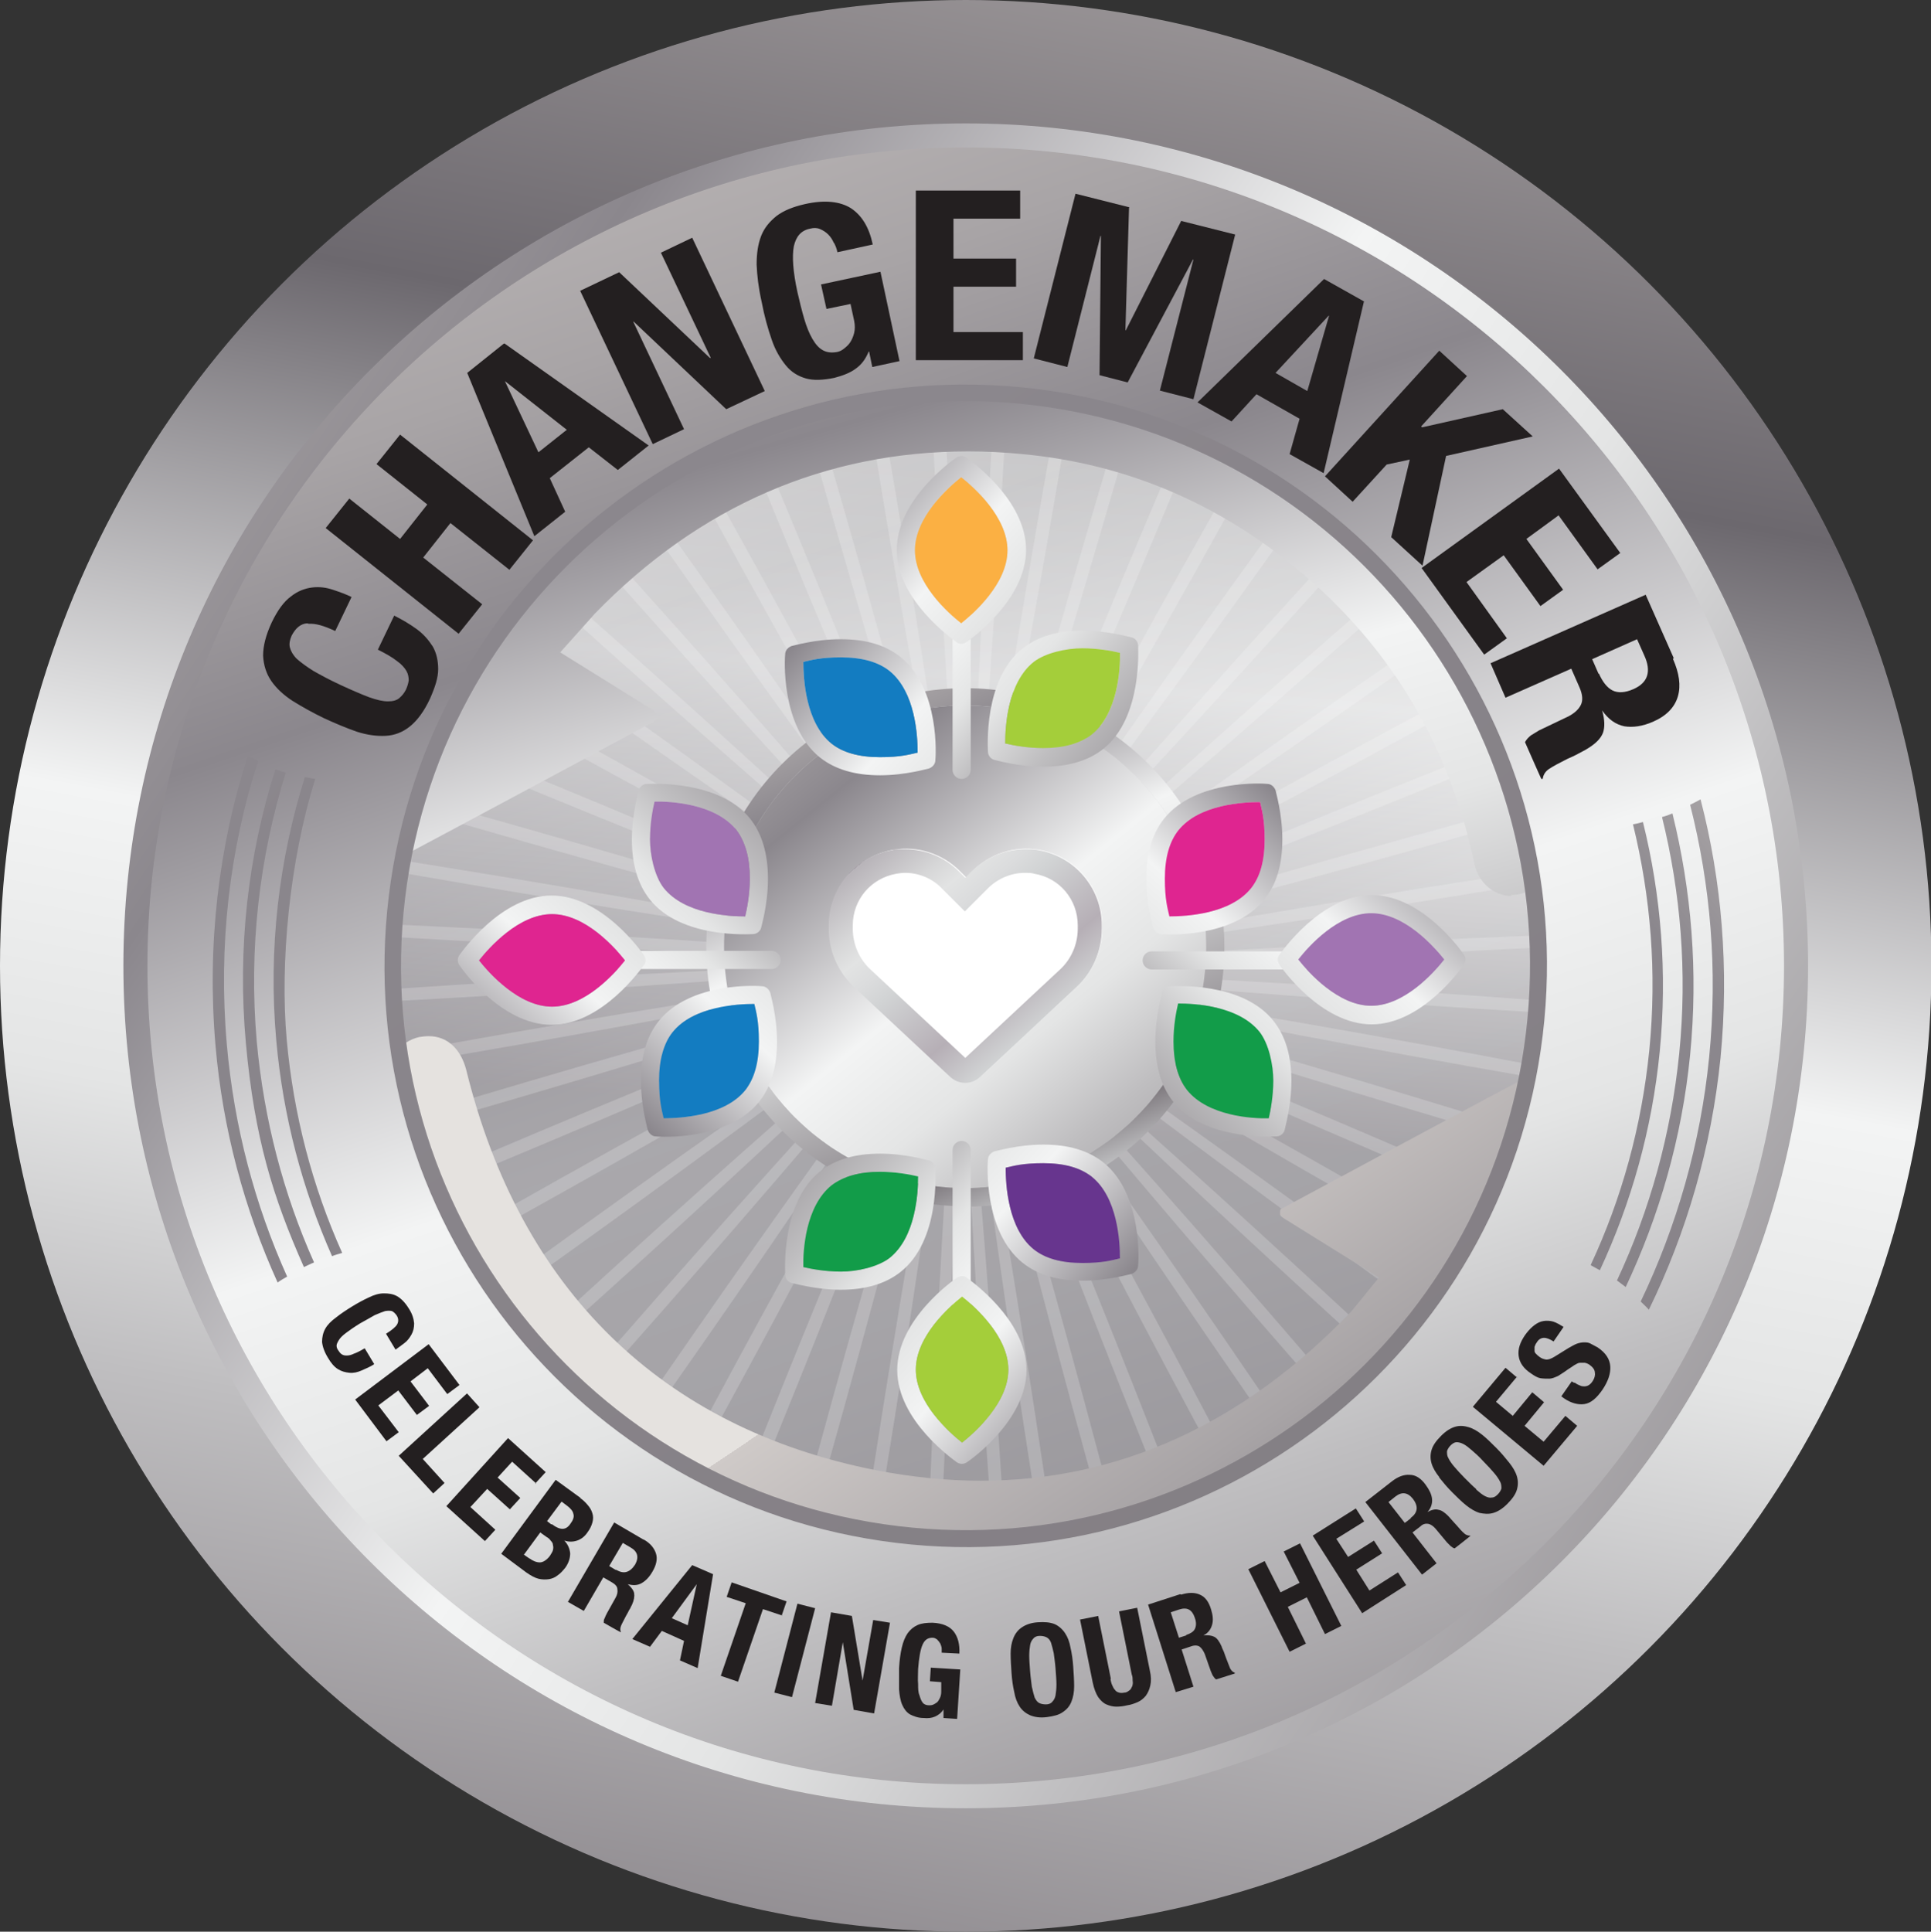 <?xml version="1.0" encoding="UTF-8"?>
<svg xmlns="http://www.w3.org/2000/svg" xmlns:xlink="http://www.w3.org/1999/xlink" viewBox="0 0 425.7 425.8">
  <rect x="0" y="0" width="425.7" height="425.8" fill="#333333" stroke="none"/>
  <defs>
    <style>
      .cls-1 {
        fill: url(#Silver-9);
      }

      .cls-1, .cls-2, .cls-3, .cls-4, .cls-5, .cls-6, .cls-7, .cls-8, .cls-9, .cls-10, .cls-11, .cls-12, .cls-13, .cls-14, .cls-15, .cls-16, .cls-17, .cls-18, .cls-19, .cls-20, .cls-21, .cls-22, .cls-23, .cls-24, .cls-25, .cls-26, .cls-27, .cls-28, .cls-29, .cls-30, .cls-31, .cls-32, .cls-33, .cls-34, .cls-35, .cls-36, .cls-37, .cls-38, .cls-39, .cls-40, .cls-41, .cls-42 {
        stroke-width: 0px;
      }

      .cls-2 {
        fill: url(#linear-gradient);
      }

      .cls-3 {
        fill: #231f20;
      }

      .cls-4 {
        fill: #df2590;
      }

      .cls-5 {
        fill: url(#Silver-12);
      }

      .cls-6 {
        fill: url(#linear-gradient-6);
      }

      .cls-7 {
        fill: url(#Silver-2);
      }

      .cls-8 {
        fill: url(#Silver-16);
      }

      .cls-9 {
        fill: #a4ce3a;
      }

      .cls-43 {
        isolation: isolate;
      }

      .cls-10 {
        fill: url(#Silver-21);
      }

      .cls-11 {
        fill: url(#Silver-19);
      }

      .cls-12 {
        fill: url(#Silver-18);
      }

      .cls-13 {
        fill: url(#Silver-14);
      }

      .cls-14 {
        fill: #129c49;
      }

      .cls-15 {
        fill: url(#Silver-17);
      }

      .cls-16 {
        fill: url(#linear-gradient-5);
      }

      .cls-17 {
        fill: none;
      }

      .cls-18 {
        fill: #a174b2;
      }

      .cls-19 {
        fill: url(#Silver-7);
      }

      .cls-20 {
        fill: url(#Silver-11);
      }

      .cls-21 {
        fill: url(#Silver);
      }

      .cls-22 {
        fill: url(#Silver-10);
      }

      .cls-23 {
        fill: url(#Silver-4);
      }

      .cls-24 {
        fill: url(#Silver-5);
      }

      .cls-25 {
        fill: #67358e;
      }

      .cls-26 {
        fill: url(#linear-gradient-2);
        opacity: .7;
      }

      .cls-26, .cls-44 {
        mix-blend-mode: multiply;
      }

      .cls-27 {
        fill: url(#Silver-8);
      }

      .cls-28 {
        fill: url(#linear-gradient-7);
      }

      .cls-29 {
        fill: url(#linear-gradient-3);
      }

      .cls-30 {
        fill: #137cc1;
      }

      .cls-45 {
        clip-path: url(#clippath);
      }

      .cls-31 {
        fill: url(#linear-gradient-9);
      }

      .cls-32 {
        fill: url(#Silver-13);
      }

      .cls-33 {
        fill: #fbb043;
      }

      .cls-34 {
        fill: url(#Silver-6);
      }

      .cls-35 {
        fill: url(#Silver-3);
      }

      .cls-36 {
        fill: url(#Silver-20);
      }

      .cls-37 {
        fill: url(#Silver-22);
      }

      .cls-38 {
        fill: url(#linear-gradient-8);
      }

      .cls-39 {
        fill: #fff;
      }

      .cls-40 {
        fill: url(#linear-gradient-10);
      }

      .cls-41 {
        fill: url(#linear-gradient-4);
      }

      .cls-46 {
        opacity: .2;
      }

      .cls-42 {
        fill: url(#Silver-15);
      }
    </style>
    <linearGradient id="linear-gradient" x1="271" y1="-95.2" x2="155.7" y2="516" gradientUnits="userSpaceOnUse">
      <stop offset="0" stop-color="#e5e2df"></stop>
      <stop offset="0" stop-color="#ded9d6"></stop>
      <stop offset="0" stop-color="#cfcac8"></stop>
      <stop offset=".1" stop-color="#a8a3a4"></stop>
      <stop offset=".3" stop-color="#6c686e"></stop>
      <stop offset=".5" stop-color="#f3f4f4"></stop>
      <stop offset=".6" stop-color="#e4e5e5"></stop>
      <stop offset=".7" stop-color="#bfbec0"></stop>
      <stop offset=".9" stop-color="#847f84"></stop>
      <stop offset=".9" stop-color="#807b80"></stop>
      <stop offset="1" stop-color="#d1d3d4"></stop>
      <stop offset="1" stop-color="#a7a9ac"></stop>
    </linearGradient>
    <linearGradient id="Silver" x1="128" y1="-37.2" x2="308" y2="493.1" gradientUnits="userSpaceOnUse">
      <stop offset="0" stop-color="#e5e2df"></stop>
      <stop offset="0" stop-color="#ded9d6"></stop>
      <stop offset="0" stop-color="#cfcac8"></stop>
      <stop offset=".2" stop-color="#a8a4a6"></stop>
      <stop offset=".3" stop-color="#8b878d"></stop>
      <stop offset=".5" stop-color="#f3f4f4"></stop>
      <stop offset=".6" stop-color="#e4e5e5"></stop>
      <stop offset=".7" stop-color="#bfbec0"></stop>
      <stop offset=".9" stop-color="#847f84"></stop>
      <stop offset=".9" stop-color="#807b80"></stop>
      <stop offset="1" stop-color="#d1d3d4"></stop>
      <stop offset="1" stop-color="#a7a9ac"></stop>
    </linearGradient>
    <linearGradient id="linear-gradient-2" x1="199.1" y1="393.2" x2="236.3" y2="-93.6" gradientUnits="userSpaceOnUse">
      <stop offset=".3" stop-color="#8b878d"></stop>
      <stop offset=".5" stop-color="#f3f4f4"></stop>
      <stop offset=".6" stop-color="#e4e5e5"></stop>
      <stop offset=".7" stop-color="#bfbec0"></stop>
      <stop offset=".9" stop-color="#847f84"></stop>
      <stop offset=".9" stop-color="#807b80"></stop>
      <stop offset="1" stop-color="#d1d3d4"></stop>
      <stop offset="1" stop-color="#a7a9ac"></stop>
    </linearGradient>
    <linearGradient id="Silver-2" data-name="Silver" x1="-88.2" y1="9.7" x2="485.1" y2="396.6" xlink:href="#Silver"></linearGradient>
    <clipPath id="clippath">
      <circle class="cls-17" cx="212.9" cy="212.9" r="127.1" transform="translate(-88.2 212.9) rotate(-45)"></circle>
    </clipPath>
    <linearGradient id="Silver-3" data-name="Silver" x1="232.6" y1="272.2" x2="401.4" y2="523.2" xlink:href="#Silver"></linearGradient>
    <linearGradient id="Silver-4" data-name="Silver" x1="154.4" y1="-16.3" x2="258.9" y2="350.4" xlink:href="#Silver"></linearGradient>
    <linearGradient id="Silver-5" data-name="Silver" x1="141" y1="120" x2="287.1" y2="300.4" xlink:href="#Silver"></linearGradient>
    <linearGradient id="Silver-6" data-name="Silver" x1="178.4" y1="128.8" x2="236.6" y2="264.1" xlink:href="#Silver"></linearGradient>
    <linearGradient id="Silver-7" data-name="Silver" x1="878.9" y1="859.4" x2="967.3" y2="939.2" gradientTransform="translate(1140.5 1179.2) rotate(-180)" xlink:href="#Silver"></linearGradient>
    <linearGradient id="Silver-8" data-name="Silver" x1="872.9" y1="827.1" x2="983.7" y2="927.2" gradientTransform="translate(1140.5 1179.2) rotate(-180)" xlink:href="#Silver"></linearGradient>
    <linearGradient id="Silver-9" data-name="Silver" x1="877.2" y1="843.4" x2="988" y2="943.5" gradientTransform="translate(1140.5 1179.2) rotate(-180)" xlink:href="#Silver"></linearGradient>
    <linearGradient id="Silver-10" data-name="Silver" x1="858.1" y1="868.3" x2="968.9" y2="968.5" gradientTransform="translate(1140.5 1179.2) rotate(-180)" xlink:href="#Silver"></linearGradient>
    <linearGradient id="Silver-11" data-name="Silver" x1="163.1" y1="160.6" x2="251.4" y2="240.4" gradientTransform="translate(-.6 -57.1)" xlink:href="#Silver"></linearGradient>
    <linearGradient id="Silver-12" data-name="Silver" x1="157" y1="128.3" x2="267.9" y2="228.4" gradientTransform="translate(-.6 -57.1)" xlink:href="#Silver"></linearGradient>
    <linearGradient id="Silver-13" data-name="Silver" x1="161.4" y1="144.6" x2="272.2" y2="244.7" gradientTransform="translate(-.6 -57.1)" xlink:href="#Silver"></linearGradient>
    <linearGradient id="Silver-14" data-name="Silver" x1="142.2" y1="169.5" x2="253" y2="269.6" gradientTransform="translate(-.6 -57.1)" xlink:href="#Silver"></linearGradient>
    <linearGradient id="Silver-15" data-name="Silver" x1="883.7" y1="138.8" x2="972" y2="218.7" gradientTransform="translate(-35 1144.8) rotate(-90)" xlink:href="#Silver"></linearGradient>
    <linearGradient id="Silver-16" data-name="Silver" x1="877.6" y1="106.5" x2="988.4" y2="206.6" gradientTransform="translate(-35 1144.8) rotate(-90)" xlink:href="#Silver"></linearGradient>
    <linearGradient id="Silver-17" data-name="Silver" x1="881.9" y1="122.8" x2="992.8" y2="222.9" gradientTransform="translate(-35 1144.8) rotate(-90)" xlink:href="#Silver"></linearGradient>
    <linearGradient id="Silver-18" data-name="Silver" x1="862.8" y1="147.7" x2="973.6" y2="247.9" gradientTransform="translate(-35 1144.8) rotate(-90)" xlink:href="#Silver"></linearGradient>
    <linearGradient id="Silver-19" data-name="Silver" x1="158.4" y1="881.2" x2="246.7" y2="961" gradientTransform="translate(1201.3 3.7) rotate(90)" xlink:href="#Silver"></linearGradient>
    <linearGradient id="Silver-20" data-name="Silver" x1="152.3" y1="848.9" x2="263.1" y2="949" gradientTransform="translate(1201.3 3.7) rotate(90)" xlink:href="#Silver"></linearGradient>
    <linearGradient id="Silver-21" data-name="Silver" x1="156.6" y1="865.1" x2="267.5" y2="965.3" gradientTransform="translate(1201.3 3.7) rotate(90)" xlink:href="#Silver"></linearGradient>
    <linearGradient id="Silver-22" data-name="Silver" x1="137.5" y1="890.1" x2="248.3" y2="990.2" gradientTransform="translate(1201.3 3.7) rotate(90)" xlink:href="#Silver"></linearGradient>
    <linearGradient id="linear-gradient-3" x1="-23" y1="81.9" x2="273.6" y2="337.8" gradientTransform="translate(-48.8 47.8) rotate(-5)" gradientUnits="userSpaceOnUse">
      <stop offset="0" stop-color="#e5e2df"></stop>
      <stop offset="0" stop-color="#ded9d6"></stop>
      <stop offset="0" stop-color="#cfcac8"></stop>
      <stop offset=".2" stop-color="#a8a4a6"></stop>
      <stop offset=".3" stop-color="#8b878d"></stop>
      <stop offset=".9" stop-color="#807b80"></stop>
      <stop offset="1" stop-color="#d1d3d4"></stop>
      <stop offset="1" stop-color="#a7a9ac"></stop>
    </linearGradient>
    <linearGradient id="linear-gradient-4" x1="-25.5" y1="84.9" x2="271" y2="340.8" xlink:href="#linear-gradient-3"></linearGradient>
    <linearGradient id="linear-gradient-5" x1="-20.3" y1="78.8" x2="276.3" y2="334.7" xlink:href="#linear-gradient-3"></linearGradient>
    <linearGradient id="linear-gradient-6" x1="405.1" y1="191.4" x2="196.7" y2="378.4" gradientTransform="translate(60 -58.5) rotate(5.6)" xlink:href="#linear-gradient-3"></linearGradient>
    <linearGradient id="linear-gradient-7" x1="407.9" y1="194.5" x2="199.5" y2="381.6" gradientTransform="translate(60 -58.5) rotate(5.6)" xlink:href="#linear-gradient-3"></linearGradient>
    <linearGradient id="linear-gradient-8" x1="402.2" y1="188.1" x2="193.8" y2="375.2" gradientTransform="translate(60 -58.5) rotate(5.6)" xlink:href="#linear-gradient-3"></linearGradient>
    <linearGradient id="linear-gradient-9" x1="33.6" y1="-36.2" x2="414.3" y2="492.7" gradientUnits="userSpaceOnUse">
      <stop offset=".3" stop-color="#8b878d"></stop>
      <stop offset=".9" stop-color="#807b80"></stop>
      <stop offset="1" stop-color="#d1d3d4"></stop>
      <stop offset="1" stop-color="#a7a9ac"></stop>
    </linearGradient>
    <linearGradient id="linear-gradient-10" x1="196.4" y1="184.8" x2="230.4" y2="225.3" gradientUnits="userSpaceOnUse">
      <stop offset="0" stop-color="#a49ea6"></stop>
      <stop offset="0" stop-color="#b8b4b9"></stop>
      <stop offset=".2" stop-color="#d6d6d7"></stop>
      <stop offset=".3" stop-color="#e2e3e3"></stop>
      <stop offset=".4" stop-color="#dbdcdd"></stop>
      <stop offset=".5" stop-color="#d1d3d4"></stop>
      <stop offset=".8" stop-color="#b6afb6"></stop>
      <stop offset="1" stop-color="#d1d3d4"></stop>
    </linearGradient>
  </defs>
  <g class="cls-43">
    <g id="Layer_1" data-name="Layer 1">
      <g>
        <g>
          <circle class="cls-2" cx="212.9" cy="212.9" r="212.9"></circle>
          <circle class="cls-21" cx="212.9" cy="212.9" r="185.1"></circle>
          <circle class="cls-26" cx="212.9" cy="212.9" r="127.1"></circle>
          <path class="cls-7" d="M212.9,27.2C110.3,27.2,27.2,110.3,27.2,212.9s83.1,185.7,185.7,185.7,185.7-83.1,185.7-185.7S315.4,27.2,212.9,27.2ZM212.9,393.3c-99.6,0-180.4-80.8-180.4-180.4S113.2,32.5,212.9,32.5s180.4,80.8,180.4,180.4-80.8,180.4-180.4,180.4Z"></path>
        </g>
        <g class="cls-45">
          <g class="cls-46">
            <path class="cls-39" d="M211.7,213.7c6.4,65.6,10.9,132.1,13.5,198-6.4-65.6-10.9-132.1-13.5-198h0Z"></path>
            <path class="cls-39" d="M211.6,213.6c-1,65.9-4,132.5-8.9,198.2,1-65.9,4-132.5,8.9-198.2h0Z"></path>
            <path class="cls-39" d="M211.5,213.5c-8.4,65.4-18.9,131.2-31.1,196,8.4-65.4,18.9-131.2,31.1-196h0Z"></path>
            <path class="cls-39" d="M211.4,213.4c-15.7,64-33.5,128.3-53,191.2,15.7-64,33.5-128.3,53-191.2h0Z"></path>
            <path class="cls-39" d="M211.3,213.2c-22.8,61.8-47.7,123.7-74.2,184.1,22.8-61.8,47.8-123.7,74.2-184.1h0Z"></path>
            <path class="cls-39" d="M211.2,213.1c-29.7,58.9-61.4,117.5-94.4,174.5,29.6-58.9,61.4-117.5,94.4-174.5h0Z"></path>
            <path class="cls-39" d="M211.1,213c-36.1,55.2-74.2,109.9-113.4,162.8,36.1-55.2,74.2-109.9,113.4-162.8h0Z"></path>
            <path class="cls-39" d="M211.1,212.8c-42.1,50.7-86.1,100.8-131,149,42.1-50.8,86.1-100.8,131-149h0Z"></path>
            <path class="cls-39" d="M211.1,212.7c-47.5,45.7-96.9,90.5-147,133.3,47.5-45.7,96.9-90.5,147-133.3h0Z"></path>
            <path class="cls-39" d="M211.1,212.5c-52.3,40.1-106.4,79-161,116,52.3-40.1,106.4-79,161-116h0Z"></path>
            <path class="cls-39" d="M211.1,212.3c-56.5,33.9-114.7,66.6-173.1,97.1,56.5-33.9,114.7-66.5,173.1-97.1h0Z"></path>
            <path class="cls-39" d="M211.1,212.2c-60,27.3-121.4,53.2-182.9,77,60-27.4,121.4-53.2,182.9-77h0Z"></path>
            <path class="cls-39" d="M211.2,212c-62.7,20.4-126.6,39.2-190.4,56,62.7-20.4,126.6-39.2,190.4-56h0Z"></path>
            <path class="cls-39" d="M211.2,211.9c-64.6,13.2-130.2,24.7-195.5,34.2,64.6-13.3,130.2-24.7,195.5-34.2h0Z"></path>
            <path class="cls-39" d="M211.3,211.8c-65.7,5.9-132.2,9.9-198.1,12,65.6-5.9,132.2-9.9,198.1-12h0Z"></path>
            <path class="cls-39" d="M211.4,211.7c-65.9-1.5-132.5-5-198.2-10.4,65.9,1.5,132.5,5,198.2,10.4h0Z"></path>
            <path class="cls-39" d="M211.5,211.5c-65.3-8.9-131.1-19.9-195.7-32.6,65.3,8.9,131.1,19.9,195.7,32.6h0Z"></path>
            <path class="cls-39" d="M211.6,211.4c-63.9-16.2-128-34.5-190.8-54.4,63.9,16.2,128,34.5,190.8,54.4h0Z"></path>
            <path class="cls-39" d="M211.7,211.4c-61.7-23.3-123.3-48.7-183.5-75.5,61.7,23.3,123.3,48.7,183.5,75.5h0Z"></path>
            <path class="cls-39" d="M211.9,211.3c-58.6-30.1-117.1-62.2-173.8-95.7,58.7,30.1,117,62.2,173.8,95.7h0Z"></path>
            <path class="cls-39" d="M212,211.2c-54.9-36.5-109.3-75-162-114.6,54.9,36.5,109.3,75,162,114.6h0Z"></path>
            <path class="cls-39" d="M212.2,211.2c-50.4-42.4-100.2-86.8-148.1-132.1,50.4,42.4,100.2,86.8,148.1,132.1h0Z"></path>
            <path class="cls-39" d="M212.3,211.2c-45.3-47.8-89.8-97.5-132.2-147.9,45.4,47.8,89.8,97.5,132.2,147.9h0Z"></path>
            <path class="cls-39" d="M212.5,211.2c-39.7-52.6-78.2-107-114.8-161.9,39.7,52.6,78.2,107,114.8,161.9h0Z"></path>
            <path class="cls-39" d="M212.6,211.2c-33.5-56.8-65.7-115.1-95.8-173.8,33.5,56.8,65.7,115.1,95.8,173.8h0Z"></path>
            <path class="cls-39" d="M212.8,211.2c-26.9-60.2-52.3-121.8-75.7-183.4,26.9,60.2,52.3,121.8,75.7,183.4h0Z"></path>
            <path class="cls-39" d="M212.9,211.3c-20-62.8-38.3-126.9-54.6-190.8,20,62.8,38.3,126.9,54.6,190.8h0Z"></path>
            <path class="cls-39" d="M213.1,211.3c-12.8-64.7-23.8-130.4-32.7-195.7,12.8,64.7,23.8,130.4,32.7,195.7h0Z"></path>
            <path class="cls-39" d="M213.2,211.4c-5.4-65.7-9-132.3-10.5-198.2,5.4,65.7,8.9,132.3,10.5,198.2h0Z"></path>
            <path class="cls-39" d="M213.3,211.5c2-65.9,6-132.4,11.8-198.1-2,65.9-6,132.4-11.8,198.1h0Z"></path>
            <path class="cls-39" d="M213.4,211.6c9.4-65.2,20.8-130.9,34-195.5-9.4,65.2-20.8,130.9-34,195.5h0Z"></path>
            <path class="cls-39" d="M213.5,211.7c16.7-63.8,35.4-127.7,55.8-190.4-16.7,63.8-35.4,127.7-55.8,190.4h0Z"></path>
            <path class="cls-39" d="M213.6,211.8c23.8-61.5,49.6-123,76.9-182.9-23.7,61.5-49.6,122.9-76.9,182.9h0Z"></path>
            <path class="cls-39" d="M213.7,212c30.5-58.4,63.1-116.6,97-173.1-30.5,58.4-63.1,116.6-97,173.1h0Z"></path>
            <path class="cls-39" d="M213.7,212.1c36.9-54.6,75.8-108.8,115.8-161.1-36.9,54.6-75.8,108.7-115.8,161.1h0Z"></path>
            <path class="cls-39" d="M213.8,212.3c42.8-50.1,87.6-99.5,133.2-147.1-42.8,50.1-87.6,99.5-133.2,147.1h0Z"></path>
            <path class="cls-39" d="M213.8,212.4c48.2-45,98.2-89.1,148.9-131.2-48.2,45-98.2,89-148.9,131.2h0Z"></path>
            <path class="cls-39" d="M213.8,212.6c52.9-39.3,107.6-77.4,162.7-113.6-52.9,39.3-107.6,77.4-162.7,113.6h0Z"></path>
            <path class="cls-39" d="M213.8,212.7c57-33.1,115.6-64.9,174.5-94.5-57,33.1-115.6,64.8-174.5,94.5h0Z"></path>
            <path class="cls-39" d="M213.7,212.9c60.4-26.5,122.2-51.4,184-74.3-60.4,26.5-122.2,51.4-184,74.3h0Z"></path>
            <path class="cls-39" d="M213.7,213c63-19.5,127.2-37.4,191.2-53.1-63,19.5-127.2,37.4-191.2,53.1h0Z"></path>
            <path class="cls-39" d="M213.6,213.2c64.8-12.3,130.6-22.8,196-31.3-64.8,12.3-130.6,22.8-196,31.3h0Z"></path>
            <path class="cls-39" d="M213.6,213.3c65.7-4.9,132.3-8,198.2-9.1-65.7,4.9-132.3,8-198.2,9.1h0Z"></path>
            <path class="cls-39" d="M213.5,213.4c65.9,2.5,132.4,7,198,13.3-65.9-2.5-132.4-7-198-13.3h0Z"></path>
            <path class="cls-39" d="M213.4,213.5c65.2,9.9,130.8,21.8,195.2,35.5-65.2-9.9-130.8-21.8-195.2-35.5h0Z"></path>
            <path class="cls-39" d="M213.2,213.6c63.6,17.2,127.5,36.4,190,57.2-63.6-17.1-127.5-36.4-190-57.2h0Z"></path>
            <path class="cls-39" d="M213.1,213.7c61.3,24.2,122.6,50.5,182.4,78.2-61.3-24.2-122.6-50.5-182.4-78.2h0Z"></path>
            <path class="cls-39" d="M213,213.8c58.2,31,116.1,63.9,172.4,98.3-58.2-30.9-116.1-64-172.4-98.3h0Z"></path>
            <path class="cls-39" d="M212.8,213.8c54.3,37.3,108.2,76.6,160.3,117-54.4-37.3-108.2-76.6-160.3-117h0Z"></path>
            <path class="cls-39" d="M212.7,213.9c49.8,43.2,98.9,88.3,146.1,134.3-49.8-43.2-98.9-88.3-146.1-134.3h0Z"></path>
            <path class="cls-39" d="M212.5,213.9c44.6,48.5,88.3,98.9,130,149.9-44.6-48.5-88.3-98.9-130-149.9h0Z"></path>
            <path class="cls-39" d="M212.4,213.9c38.9,53.2,76.6,108.2,112.4,163.6-38.9-53.2-76.6-108.2-112.4-163.6h0Z"></path>
            <path class="cls-39" d="M212.2,213.9c32.7,57.3,64,116.1,93.2,175.2-32.7-57.2-64-116.1-93.2-175.2h0Z"></path>
            <path class="cls-39" d="M212.1,213.8c26,60.6,50.5,122.6,73,184.5-26-60.6-50.5-122.6-73-184.5h0Z"></path>
            <path class="cls-39" d="M211.9,213.8c19,63.1,36.4,127.5,51.7,191.6-19-63.1-36.4-127.5-51.7-191.6h0Z"></path>
            <path class="cls-39" d="M211.8,213.7c11.8,64.8,21.9,130.8,29.9,196.2-11.8-64.8-21.8-130.8-29.9-196.2h0Z"></path>
          </g>
          <path class="cls-35" d="M212.3,343.2c-29.4,0-56.7-10-81.1-29.7-23.3-18.9-38.5-43.9-45-74.5-.5-2.6-.1-5.1,1.2-7,1.2-1.8,2.9-2.9,5-3.4.7-.1,1.4-.2,2.1-.2,4.1,0,7.1,2.8,8.3,7.5,11.9,48.4,43.1,78.9,90.4,88.2,7.8,1.5,15.5,2.3,23,2.3,30.4,0,57.8-12.5,81.5-37.1.4-.4.7-.8,1.1-1.3l5.2-6.4s-17.5-10.9-20.9-13c-.8-.5-.9-.7-.9-1.1,0-.8,0-.9.4-1.1,19.7-10.6,39.5-21.3,59.3-31.8.3-.1.5-.2.8-.2.4,0,.6.2.7.3.2.2.3.6.3,1-.3,12.5-.7,25.1-1.1,37.6l-.5,16.6c-.1,4.1-.2,8.2-.4,12.3,0,.5-.2,1.7-.9,1.7s-1-.2-1.6-.6c-3.6-2.2-7.2-4.4-10.8-6.7l-9.4-5.8-3.8,4.2-2.1,2.4c-1.4,1.6-2.8,3.1-4.2,4.6-19.8,20.9-43.9,34-71.6,38.9-8.5,1.5-16.9,2.3-25,2.3Z"></path>
          <path class="cls-23" d="M333.2,197.5c-3.8,0-7.2-2.9-8.1-6.9-5.2-24.9-17.3-45.9-35.9-62.4-18.5-16.4-40-25.9-63.8-28.1-4-.4-8-.6-11.9-.6-31.5,0-59.3,12-82.4,35.8-.5.6-1,1.1-1.6,1.8l-6,6.7,20.1,12.5c1.3.8,1.5,1.5,1.5,1.6s-.3.8-1.6,1.5c-19.2,10.3-38.3,20.6-57.5,30.8-.8.4-1.3.5-1.6.5-.4,0-.5-.1-.5-.1-.2-.2-.4-.7-.4-1.6.6-21.8,1.3-43.5,2-65.3,0-1.6.5-2.3.6-2.4h0s.1,0,.4,0c.4,0,.9.2,1.7.6,3.9,2.3,7.7,4.7,11.5,7.1l9.2,5.7,5.7-6.3c1.3-1.4,2.5-2.9,3.8-4.2,21.3-22.5,46.6-35.9,75.4-39.9,7.4-1,14.7-1.5,21.7-1.5,41,0,75.7,17.7,103,52.5,11.6,14.8,19.4,32.4,23.1,52.3.4,2.2,0,4.3-1.2,6-1.3,1.9-3.4,3.1-5.9,3.6-.5,0-.9.1-1.4.1Z"></path>
        </g>
        <path class="cls-24" d="M212.8,155.5c-14.2,0-27.5,5.5-37.6,15.6-10,10-15.6,23.4-15.6,37.6s5.5,27.5,15.6,37.6c10,10,23.4,15.6,37.6,15.6s27.5-5.5,37.6-15.6c20.7-20.7,20.7-54.4,0-75.2-10-10-23.4-15.6-37.6-15.6Z"></path>
        <path class="cls-34" d="M212.8,265.9c-15.3,0-29.6-5.9-40.4-16.7-10.8-10.8-16.7-25.2-16.7-40.4s5.9-29.6,16.7-40.4c10.8-10.8,25.2-16.7,40.4-16.7s29.6,5.9,40.4,16.7c22.3,22.3,22.3,58.6,0,80.9-10.8,10.8-25.2,16.7-40.4,16.7ZM212.8,155.5c-14.2,0-27.5,5.5-37.6,15.6-10,10-15.6,23.4-15.6,37.6s5.5,27.5,15.6,37.6c10,10,23.4,15.6,37.6,15.6s27.5-5.5,37.6-15.6c20.7-20.7,20.7-54.4,0-75.2-10-10-23.4-15.6-37.6-15.6Z"></path>
        <g>
          <path class="cls-19" d="M212,251.5c1.1,0,2,.9,2,2v42.8c0,1.1-.9,2-2,2s-2-.9-2-2v-42.8c0-1.1.9-2,2-2Z"></path>
          <path class="cls-27" d="M212.1,281.3c.4,0,.8.1,1.1.4.5.4,13.1,9.1,13.1,20.3s-12.5,19.9-13.1,20.3c-.7.5-1.6.5-2.3,0-.5-.4-13.1-9.1-13.1-20.3s12.5-19.9,13.1-20.3c.3-.2.7-.4,1.1-.4ZM212.1,318c2.9-2.3,10.2-8.8,10.2-16.1s-7.3-13.8-10.2-16.1c-2.9,2.3-10.2,8.8-10.2,16.1s7.3,13.8,10.2,16.1Z"></path>
          <path class="cls-1" d="M194,254.3h0c5.8,0,10.6,1.5,10.8,1.5.8.2,1.4,1,1.4,1.8,0,.6,1.1,15.9-7.7,22.8-3.3,2.6-7.7,3.9-13.2,3.9s-10.6-1.5-10.8-1.5c-.8-.2-1.4-1-1.4-1.8,0-.6-1-15.9,7.7-22.8,3.3-2.6,7.7-3.9,13.2-3.9ZM202.3,259.3c-1.7-.4-4.8-1-8.3-1h0c-4.5,0-8.1,1-10.7,3-5.7,4.6-6.3,14.3-6.2,18,1.7.4,4.8,1,8.3,1s8.1-1,10.7-3c5.8-4.6,6.3-14.3,6.3-18Z"></path>
          <path class="cls-22" d="M230,252.3c5.5,0,9.9,1.3,13.2,3.9,8.8,7,7.8,22.2,7.7,22.8,0,.8-.6,1.5-1.4,1.8-.2,0-5.1,1.5-10.8,1.5s-9.9-1.3-13.2-3.9c-8.8-7-7.8-22.2-7.7-22.8,0-.8.6-1.5,1.4-1.8.2,0,5.1-1.5,10.8-1.5ZM246.9,277.4c0-3.7-.5-13.4-6.2-18-2.5-2-6.1-3-10.7-3s-6.5.6-8.3,1c0,3.7.5,13.4,6.2,18,2.5,2,6.1,3,10.7,3s6.5-.6,8.3-1Z"></path>
          <path class="cls-14" d="M202.3,259.3c-1.7-.4-4.8-1-8.3-1h0c-4.5,0-8.1,1-10.7,3-5.7,4.6-6.3,14.3-6.2,18,1.7.4,4.8,1,8.3,1s8.1-1,10.7-3c5.8-4.6,6.3-14.3,6.3-18Z"></path>
          <path class="cls-9" d="M212.1,318c2.9-2.3,10.2-8.8,10.2-16.1s-7.3-13.8-10.2-16.1c-2.9,2.3-10.2,8.8-10.2,16.1s7.3,13.8,10.2,16.1Z"></path>
          <path class="cls-25" d="M246.9,277.4c0-3.7-.5-13.4-6.2-18-2.5-2-6.1-3-10.7-3s-6.5.6-8.3,1c0,3.7.5,13.4,6.2,18,2.5,2,6.1,3,10.7,3s6.5-.6,8.3-1Z"></path>
        </g>
        <g>
          <path class="cls-20" d="M212,171.7c-1.1,0-2-.9-2-2v-42.8c0-1.1.9-2,2-2s2,.9,2,2v42.8c0,1.1-.9,2-2,2Z"></path>
          <path class="cls-5" d="M211.9,141.9c-.4,0-.8-.1-1.1-.4-.5-.4-13.1-9.1-13.1-20.3s12.5-19.9,13.1-20.3c.7-.5,1.6-.5,2.3,0,.5.4,13.1,9.1,13.1,20.3s-12.5,19.9-13.1,20.3c-.3.2-.7.4-1.1.4ZM211.9,105.2c-2.9,2.3-10.2,8.8-10.2,16.1s7.3,13.8,10.2,16.1c2.9-2.3,10.2-8.8,10.2-16.1s-7.3-13.8-10.2-16.1Z"></path>
          <path class="cls-32" d="M230,169h0c-5.8,0-10.6-1.5-10.8-1.5-.8-.2-1.4-1-1.4-1.8,0-.6-1.1-15.9,7.7-22.8,3.3-2.6,7.7-3.9,13.2-3.9s10.6,1.5,10.8,1.5c.8.2,1.4,1,1.4,1.8,0,.6,1,15.9-7.7,22.8-3.3,2.6-7.7,3.9-13.2,3.9ZM221.7,163.9c1.7.4,4.8,1,8.3,1h0c4.5,0,8.1-1,10.7-3,5.7-4.6,6.3-14.3,6.2-18-1.7-.4-4.8-1-8.3-1s-8.1,1-10.7,3c-5.8,4.6-6.3,14.3-6.3,18Z"></path>
          <path class="cls-13" d="M194,170.9c-5.5,0-9.9-1.3-13.2-3.9-8.8-7-7.8-22.2-7.7-22.8,0-.8.6-1.5,1.4-1.8.2,0,5.1-1.5,10.8-1.5s9.9,1.3,13.2,3.9c8.8,7,7.8,22.2,7.7,22.8,0,.8-.6,1.5-1.4,1.8-.2,0-5.1,1.5-10.8,1.5ZM177.1,145.9c0,3.7.5,13.4,6.2,18,2.5,2,6.1,3,10.7,3s6.5-.6,8.3-1c0-3.7-.5-13.4-6.2-18-2.5-2-6.1-3-10.7-3s-6.5.6-8.3,1Z"></path>
          <path class="cls-9" d="M221.7,163.9c1.7.4,4.8,1,8.3,1h0c4.5,0,8.1-1,10.7-3,5.7-4.6,6.3-14.3,6.2-18-1.7-.4-4.8-1-8.3-1s-8.1,1-10.7,3c-5.8,4.6-6.3,14.3-6.3,18Z"></path>
          <path class="cls-33" d="M211.9,105.2c-2.9,2.3-10.2,8.8-10.2,16.1s7.3,13.8,10.2,16.1c2.9-2.3,10.2-8.8,10.2-16.1s-7.3-13.8-10.2-16.1Z"></path>
          <path class="cls-30" d="M177.1,145.9c0,3.7.5,13.4,6.2,18,2.5,2,6.1,3,10.7,3s6.5-.6,8.3-1c0-3.7-.5-13.4-6.2-18-2.5-2-6.1-3-10.7-3s-6.5.6-8.3,1Z"></path>
        </g>
        <g>
          <path class="cls-42" d="M172.1,211.6c0,1.1-.9,2-2,2h-42.8c-1.1,0-2-.9-2-2s.9-2,2-2h42.8c1.1,0,2,.9,2,2Z"></path>
          <path class="cls-8" d="M142.3,211.7c0,.4-.1.8-.4,1.1-.4.5-9.1,13.1-20.3,13.1s-19.9-12.5-20.3-13.1c-.5-.7-.5-1.6,0-2.3.4-.5,9.1-13.1,20.3-13.1s19.9,12.5,20.3,13.1c.2.3.4.7.4,1.1ZM105.6,211.7c2.3,2.9,8.8,10.2,16.1,10.2s13.8-7.3,16.1-10.2c-2.3-2.9-8.8-10.2-16.1-10.2s-13.8,7.3-16.1,10.2Z"></path>
          <path class="cls-15" d="M169.3,193.7h0c0,5.8-1.5,10.6-1.5,10.8-.2.8-1,1.4-1.8,1.4-.6,0-15.9,1.1-22.8-7.7-2.6-3.3-3.9-7.7-3.9-13.2s1.5-10.6,1.5-10.8c.2-.8,1-1.4,1.8-1.4.6,0,15.9-1,22.8,7.7,2.6,3.3,3.9,7.7,3.9,13.2ZM164.3,201.9c.4-1.7,1-4.8,1-8.3h0c0-4.5-1-8.1-3-10.7-4.6-5.7-14.3-6.3-18-6.2-.4,1.7-1,4.8-1,8.3s1,8.1,3,10.7c4.6,5.8,14.3,6.3,18,6.3Z"></path>
          <path class="cls-12" d="M171.3,229.6c0,5.5-1.3,9.9-3.9,13.2-7,8.8-22.2,7.8-22.8,7.7-.8,0-1.5-.6-1.8-1.4,0-.2-1.5-5.1-1.5-10.8s1.3-9.9,3.9-13.2c7-8.8,22.2-7.8,22.8-7.7.8,0,1.5.6,1.8,1.4,0,.2,1.5,5.1,1.5,10.8ZM146.3,246.5c3.7,0,13.4-.5,18-6.2,2-2.5,3-6.1,3-10.7s-.6-6.5-1-8.3c-3.7,0-13.4.5-18,6.2-2,2.5-3,6.1-3,10.7s.6,6.5,1,8.3Z"></path>
          <path class="cls-18" d="M164.3,201.9c.4-1.7,1-4.8,1-8.3h0c0-4.5-1-8.1-3-10.7-4.6-5.7-14.3-6.3-18-6.2-.4,1.7-1,4.8-1,8.3s1,8.1,3,10.7c4.6,5.8,14.3,6.3,18,6.3Z"></path>
          <path class="cls-4" d="M105.6,211.7c2.3,2.9,8.8,10.2,16.1,10.2s13.8-7.3,16.1-10.2c-2.3-2.9-8.8-10.2-16.1-10.2s-13.8,7.3-16.1,10.2Z"></path>
          <path class="cls-30" d="M146.3,246.5c3.7,0,13.4-.5,18-6.2,2-2.5,3-6.1,3-10.7s-.6-6.5-1-8.3c-3.7,0-13.4.5-18,6.2-2,2.5-3,6.1-3,10.7s.6,6.5,1,8.3Z"></path>
        </g>
        <g>
          <path class="cls-11" d="M251.9,211.7c0-1.1.9-2,2-2h42.8c1.1,0,2,.9,2,2s-.9,2-2,2h-42.8c-1.1,0-2-.9-2-2Z"></path>
          <path class="cls-36" d="M281.7,211.5c0-.4.1-.8.4-1.1.4-.5,9.1-13.1,20.3-13.1s19.9,12.5,20.3,13.1c.5.7.5,1.6,0,2.3-.4.5-9.1,13.1-20.3,13.1s-19.9-12.5-20.3-13.1c-.2-.3-.4-.7-.4-1.1ZM318.4,211.5c-2.3-2.9-8.8-10.2-16.1-10.2s-13.8,7.3-16.1,10.2c2.3,2.9,8.8,10.2,16.1,10.2s13.8-7.3,16.1-10.2Z"></path>
          <path class="cls-10" d="M254.7,229.6h0c0-5.8,1.5-10.6,1.5-10.8.2-.8,1-1.4,1.8-1.4.6,0,15.9-1.1,22.8,7.7,2.6,3.3,3.9,7.7,3.9,13.2s-1.5,10.6-1.5,10.8c-.2.8-1,1.4-1.8,1.4-.6,0-15.9,1-22.8-7.7-2.6-3.3-3.9-7.7-3.9-13.2ZM259.7,221.3c-.4,1.7-1,4.8-1,8.3h0c0,4.5,1,8.1,3,10.7,4.6,5.7,14.3,6.3,18,6.2.4-1.7,1-4.8,1-8.3s-1-8.1-3-10.7c-4.6-5.8-14.3-6.3-18-6.3Z"></path>
          <path class="cls-37" d="M252.7,193.7c0-5.5,1.3-9.9,3.9-13.2,7-8.8,22.2-7.8,22.8-7.7.8,0,1.5.6,1.8,1.4,0,.2,1.5,5.1,1.5,10.8s-1.3,9.9-3.9,13.2c-7,8.8-22.2,7.8-22.8,7.7-.8,0-1.5-.6-1.8-1.4,0-.2-1.5-5.1-1.5-10.8ZM277.8,176.8c-3.7,0-13.4.5-18,6.2-2,2.5-3,6.1-3,10.7s.6,6.5,1,8.3c3.7,0,13.4-.5,18-6.2,2-2.5,3-6.1,3-10.7s-.6-6.5-1-8.3Z"></path>
          <path class="cls-14" d="M259.7,221.3c-.4,1.7-1,4.8-1,8.3h0c0,4.5,1,8.1,3,10.7,4.6,5.7,14.3,6.3,18,6.2.4-1.7,1-4.8,1-8.3s-1-8.1-3-10.7c-4.6-5.8-14.3-6.3-18-6.3Z"></path>
          <path class="cls-18" d="M318.4,211.5c-2.3-2.9-8.8-10.2-16.1-10.2s-13.8,7.3-16.1,10.2c2.3,2.9,8.8,10.2,16.1,10.2s13.8-7.3,16.1-10.2Z"></path>
          <path class="cls-4" d="M277.8,176.8c-3.7,0-13.4.5-18,6.2-2,2.5-3,6.1-3,10.7s.6,6.5,1,8.3c3.7,0,13.4-.5,18-6.2,2-2.5,3-6.1,3-10.7s-.6-6.5-1-8.3Z"></path>
        </g>
        <g>
          <path class="cls-29" d="M69.2,278.2c-6.7-15-11-31.3-12.6-48.6-1.8-20.6.6-40.7,6.4-59.3-.8-.2-1.5-.5-2.3-.7-6,18.9-8.4,39.3-6.5,60.3s6,34.1,12.8,49.4c.7-.3,1.4-.7,2.2-1Z"></path>
          <path class="cls-41" d="M63.3,281.4c-7.1-15.8-11.7-33-13.3-51.2-1.9-21.8.6-42.9,6.9-62.5-.8-.4-1.5-.7-2.3-1.1-6.4,20-9,41.6-7.1,63.8,1.6,18.6,6.4,36.2,13.7,52.3.7-.5,1.4-.9,2.1-1.3Z"></path>
          <path class="cls-16" d="M75.4,276.1c-6.5-14.5-10.7-30.3-12.2-47s.6-39.3,6.3-57.4c-.8-.1-1.5-.3-2.3-.4-5.7,18.2-8.1,37.8-6.3,58,1.5,16.9,5.8,32.9,12.3,47.6.7-.3,1.5-.5,2.2-.7Z"></path>
        </g>
        <g>
          <path class="cls-6" d="M356.4,282.2c.7.5,1.3,1,2,1.5,7.4-15.7,12.4-32.9,14.2-51.2,1.8-18.3.3-36.2-3.9-53.2-.7.3-1.5.6-2.3.8,4.1,16.6,5.6,34.1,3.8,52.1-1.8,17.8-6.5,34.6-13.7,50Z"></path>
          <path class="cls-28" d="M361.6,286.8c.6.6,1.3,1.2,1.9,1.9,8.3-17,13.8-35.7,15.8-55.5,1.9-19.7.3-38.9-4.4-57-.7.4-1.5.8-2.3,1.2,4.5,17.7,6.1,36.4,4.2,55.6s-7.2,37.4-15.1,53.9Z"></path>
          <path class="cls-38" d="M350.7,278.9c.7.4,1.3.7,2,1.1,6.9-14.8,11.5-31,13.2-48.2,1.7-17.4.3-34.5-3.7-50.6-.7.2-1.5.4-2.2.5,3.9,15.9,5.3,32.6,3.6,49.8-1.7,16.9-6.1,32.7-12.9,47.3Z"></path>
        </g>
        <g class="cls-44">
          <path class="cls-3" d="M67.7,137.4c-1.4.1-2.5,1-3.4,2.7-.4.9-.6,1.8-.4,2.6.2.8.7,1.7,1.5,2.5.9.8,2.1,1.7,3.7,2.7,1.6.9,3.6,2,6,3.1,2.6,1.2,4.7,2.1,6.3,2.7,1.7.6,3,.9,4.1.9,1.1,0,1.9-.2,2.5-.7.6-.5,1.1-1.1,1.5-1.9.3-.7.5-1.3.6-2,0-.7-.1-1.4-.5-2.1-.4-.7-1.1-1.5-2.1-2.2-1-.8-2.4-1.6-4.2-2.5l3.6-7.5c1.8.9,3.5,1.9,5,3,1.5,1.1,2.6,2.4,3.5,3.8.8,1.4,1.2,3.1,1.2,5s-.7,4-1.8,6.5c-1.3,2.8-2.8,4.8-4.4,6.1-1.6,1.3-3.4,2-5.4,2.1-2,.1-4.1-.2-6.3-.9-2.3-.8-4.7-1.8-7.3-3-2.5-1.2-4.8-2.5-6.9-3.8-2-1.3-3.6-2.8-4.7-4.4-1.1-1.6-1.7-3.5-1.8-5.6,0-2.1.6-4.5,1.9-7.3,1.3-2.7,2.7-4.6,4.2-5.7,1.5-1.2,3.1-1.8,4.7-2,1.6-.2,3.1,0,4.6.5s2.9,1,4.1,1.6l-3.6,7.5c-2.5-1.2-4.4-1.7-5.8-1.6Z"></path>
          <path class="cls-3" d="M77,109.9l11.2,8.9,6-7.6-11.2-8.9,5.2-6.5,29.3,23.3-5.2,6.5-13-10.3-6,7.6,13,10.3-5.2,6.5-29.3-23.3,5.2-6.5Z"></path>
          <path class="cls-3" d="M111.2,75.7l31.8,22.5-6.8,5.4-6.4-5-8.6,6.8,3.4,7.4-6.8,5.4-14.8-36,8-6.4ZM124.9,94.7l-13.6-10.7h0c0,0,7.4,15.7,7.4,15.7l6.3-5Z"></path>
          <path class="cls-3" d="M156.6,78.9h.1s-11-23.2-11-23.2l6.9-3.3,16,33.8-8.5,4-20.4-19.3h-.1c0,0,11.2,23.7,11.2,23.7l-6.9,3.3-16-33.8,8.6-4.1,20,18.9Z"></path>
          <path class="cls-3" d="M183.8,53.5c-.3-.7-.7-1.3-1.2-1.8-.5-.5-1.1-.9-1.8-1.2-.7-.3-1.4-.3-2.2-.1-2,.4-3.1,1.7-3.6,3.9-.4,2.2-.2,5.5.8,10.1.5,2.2,1,4.2,1.5,5.9.5,1.7,1.1,3.2,1.8,4.4.7,1.2,1.4,2,2.3,2.5.9.5,1.9.6,3.1.4.5-.1,1-.3,1.5-.7.5-.4,1-.8,1.4-1.4.4-.6.7-1.3.9-2.1.2-.8.2-1.7,0-2.7l-.8-3.7-5.3,1.1-1.2-5.4,13.1-2.8,4.2,19.7-6,1.3-.7-3.4h-.1c-.7,1.7-1.6,2.9-2.9,3.8-1.2.9-2.8,1.5-4.7,2-2.5.5-4.6.6-6.3.1-1.7-.5-3.2-1.4-4.4-2.9-1.2-1.5-2.3-3.3-3.1-5.7-.8-2.3-1.6-5.1-2.2-8.3-.7-3.1-1-5.8-1.1-8.2,0-2.4.3-4.5,1-6.3.7-1.8,1.9-3.2,3.4-4.4,1.6-1.2,3.6-2,6.2-2.6,4.4-1,7.8-.6,10.2.9,2.4,1.6,4,4.2,4.8,8l-7.8,1.7c-.1-.7-.4-1.4-.7-2Z"></path>
          <path class="cls-3" d="M224.9,48.2h-14.7s0,8.8,0,8.8h13.8s0,6.2,0,6.2h-13.8s0,10,0,10h15.3s0,6.2,0,6.2h-23.6s0-37.4,0-37.4h23s0,6.2,0,6.2Z"></path>
          <path class="cls-3" d="M248.9,45.8l-.8,27h.1s12.2-24.1,12.2-24.1l11.9,3-9.2,36.3-7.4-1.9,7.4-28.9h-.1s-14.4,27.1-14.4,27.1l-6.2-1.6.3-30.7h-.1s-7.3,28.9-7.3,28.9l-7.4-1.9,9.2-36.3,11.9,3Z"></path>
          <path class="cls-3" d="M300.7,66.4l-8.9,37.9-7.5-4.2,2.2-7.8-9.5-5.4-5.5,6-7.5-4.2,27.9-27.2,8.9,5ZM288.2,86.2l4.8-16.6h-.1c0,0-11.7,12.6-11.7,12.6l7,4Z"></path>
          <path class="cls-3" d="M313.5,94.2h0c0,0,17.8-4,17.8-4l6.6,6-19.1,4.3-5.2,24.2-6.9-6.3,4.1-17.1-5.1,1.1-7.5,8.2-6.1-5.6,25.2-27.7,6.1,5.6-10.1,11.1Z"></path>
          <path class="cls-3" d="M352.2,125.5l-8.6-11.9-7.1,5.2,8.1,11.2-5,3.6-8.1-11.2-8.2,5.9,8.9,12.4-5,3.6-13.8-19.1,30.3-21.9,13.5,18.6-5,3.6Z"></path>
          <path class="cls-3" d="M368.8,145.2c1.4,3.2,1.8,5.9,1.1,8.3-.7,2.4-2.5,4.3-5.5,5.6-2.3,1-4.4,1.3-6.3,1-1.9-.4-3.5-1.5-4.9-3.5h0c.6,2.1.6,3.7.2,4.9-.5,1.3-1.6,2.4-3.4,3.5-.6.4-1.3.7-2,1.1-.7.4-1.6.8-2.5,1.2-1.8.9-3.1,1.6-4,2.2-.9.6-1.3,1.4-1.4,2.2h-.3c0,.1-3.6-8.1-3.6-8.1.3-.6.8-1.1,1.3-1.5.6-.4,1.2-.7,1.8-1.1l6.5-3.1c1.3-.7,2.2-1.5,2.7-2.5.5-1,.4-2.3-.3-3.9l-1.8-4.1-14.5,6.4-3.3-7.6,34.2-15.1,6.2,14ZM352.5,148.5c.8,1.8,1.8,3.1,3,3.7,1.2.6,2.8.5,4.6-.3,3.2-1.4,4-3.9,2.4-7.4l-1.6-3.6-9.9,4.4,1.4,3.2Z"></path>
        </g>
        <path class="cls-31" d="M85.7,197.6c-8.5,70.2,41.6,134,111.9,142.5,70.2,8.5,134-41.6,142.5-111.9,8.5-70.2-41.6-134-111.9-142.5-70.2-8.5-134,41.6-142.5,111.9ZM336.4,227.7c-8.2,68.2-70.2,116.9-138.4,108.7-68.2-8.2-116.9-70.2-108.7-138.4,8.2-68.2,70.2-116.9,138.4-108.7,68.2,8.2,116.9,70.2,108.7,138.4Z"></path>
        <g class="cls-44">
          <path class="cls-3" d="M87.5,292c.4-.6.4-1.4-.1-2.1-.3-.4-.6-.7-1-.9-.4-.1-.9-.1-1.5,0-.6.2-1.4.5-2.3.9-.9.5-1.9,1.1-3.2,1.8-1.3.8-2.3,1.5-3.1,2.1-.8.6-1.3,1.1-1.6,1.6-.3.5-.5.9-.5,1.2,0,.4.1.7.4,1.1.2.3.4.6.7.8.3.2.6.3,1.1.3s1-.1,1.6-.4c.6-.2,1.4-.6,2.4-1.2l2.1,3.5c-.9.6-1.9,1-2.8,1.4-.9.4-1.8.6-2.7.5s-1.7-.3-2.5-.8c-.8-.5-1.5-1.3-2.2-2.5-.8-1.3-1.2-2.5-1.3-3.5,0-1,.2-2,.7-2.9.5-.9,1.3-1.7,2.4-2.5,1-.8,2.2-1.6,3.5-2.4,1.3-.8,2.6-1.5,3.7-2,1.2-.6,2.3-.9,3.3-.9,1,0,2,.1,2.9.6.9.5,1.8,1.4,2.6,2.7.8,1.2,1.1,2.3,1.2,3.3,0,1-.2,1.8-.6,2.5-.4.7-.9,1.4-1.6,1.9-.7.5-1.3,1-1.9,1.4l-2.1-3.5c1.3-.8,2.1-1.5,2.5-2.1Z"></path>
          <path class="cls-3" d="M98.6,307.3l-4.3-5.7-3.8,2.9,4.1,5.4-2.7,2-4.1-5.4-4.4,3.3,4.5,5.9-2.7,2-6.9-9.2,16.2-12.2,6.8,9-2.7,2Z"></path>
          <path class="cls-3" d="M103,307.2l2.7,3-12.5,11.4,4.8,5.3-2.5,2.3-7.6-8.3,15-13.7Z"></path>
          <path class="cls-3" d="M118.2,327l-5.3-4.8-3.2,3.5,5,4.5-2.3,2.5-5-4.5-3.7,4,5.5,5-2.3,2.5-8.5-7.7,13.6-15,8.3,7.5-2.3,2.5Z"></path>
          <path class="cls-3" d="M127.9,330.2c.7.5,1.2,1,1.7,1.6.5.6.8,1.1,1,1.8.2.6.2,1.3,0,2-.2.7-.5,1.4-1.1,2.2-.6.9-1.4,1.5-2.3,1.8-.9.3-1.8.3-2.8,0h0c.8.8,1.2,1.8,1.3,2.8,0,1-.3,2.1-1.1,3.2-.5.6-1,1.2-1.6,1.6-.6.5-1.3.8-2,.9-.7.1-1.5.1-2.3-.1-.8-.2-1.7-.7-2.7-1.4l-5.5-4.1,12-16.3,5.5,4ZM116.7,343.5c.8.6,1.6.9,2.3.9.7,0,1.5-.5,2.2-1.4.3-.5.6-.9.7-1.3.1-.4.1-.8,0-1.1,0-.4-.2-.7-.5-1-.2-.3-.5-.6-.9-.8l-1.4-1-3.6,4.9,1.3.9ZM121.7,336c.9.7,1.7,1,2.3,1,.7,0,1.3-.4,1.8-1.2.6-.8.8-1.5.6-2.1-.1-.6-.6-1.2-1.4-1.8l-1.2-.9-3.2,4.3.9.7Z"></path>
          <path class="cls-3" d="M141.8,339.3c1.5.8,2.4,1.9,2.8,3.1s.1,2.6-.8,4.1c-.7,1.2-1.5,2-2.4,2.5s-1.9.5-3,.2h0c.8.7,1.3,1.4,1.4,2,.1.7,0,1.5-.5,2.6-.2.3-.3.7-.6,1.1-.2.4-.4.8-.7,1.3-.5,1-.9,1.7-1.1,2.2-.2.5-.2,1,0,1.4h0c0,.1-3.8-2.1-3.8-2.1,0-.4,0-.7.2-1,.1-.3.3-.7.5-1.1l1.9-3.4c.4-.7.5-1.3.4-1.9,0-.6-.5-1.1-1.2-1.5l-1.9-1.1-4.3,7.4-3.5-2,10.2-17.5,6.5,3.8ZM135.8,346c.8.5,1.6.7,2.3.5s1.3-.7,1.9-1.6c.9-1.6.6-2.9-1-3.8l-1.7-1-3,5.1,1.5.9Z"></path>
          <path class="cls-3" d="M157.2,347l-3.4,20.7-3.9-1.7.9-4.3-4.9-2.2-2.6,3.5-3.9-1.7,13.2-16.3,4.6,2ZM151.6,358.3l2-9.1h0s-5.5,7.5-5.5,7.5l3.6,1.6Z"></path>
          <path class="cls-3" d="M172.4,356.1l-4.2-1.4-5.5,16-3.8-1.3,5.5-16-4.2-1.4,1.1-3.2,12.1,4.2-1.1,3.2Z"></path>
          <path class="cls-3" d="M175.8,353.5l3.9,1-5.1,19.6-3.9-1,5.1-19.6Z"></path>
          <path class="cls-3" d="M190.1,370.8h0s2.4-13.7,2.4-13.7l3.7.6-3.5,20-4.5-.8-2.4-14.9h0s-2.4,14-2.4,14l-3.7-.6,3.5-20,4.6.8,2.4,14.5Z"></path>
          <path class="cls-3" d="M207.6,363.4c0-.4-.2-.8-.3-1.1-.2-.3-.4-.6-.7-.9-.3-.2-.6-.4-1-.4-1,0-1.7.4-2.2,1.5-.5,1.1-.8,2.9-1,5.4,0,1.2-.1,2.3,0,3.3,0,1,0,1.8.3,2.5.2.7.4,1.2.7,1.6.3.4.8.6,1.4.6.2,0,.5,0,.8-.1.3-.1.6-.3.9-.5.3-.2.5-.6.7-1,.2-.4.3-.9.3-1.4v-2.1c.1,0-2.5-.2-2.5-.2l.2-3,6.5.4-.7,10.9-3-.2v-1.9c.1,0,0,0,0,0-.5.8-1.2,1.3-1.9,1.6-.7.3-1.5.4-2.5.3-1.2,0-2.2-.4-3-.8-.8-.5-1.3-1.2-1.7-2.1-.4-.9-.6-2.1-.7-3.4,0-1.3,0-2.9,0-4.7.1-1.7.3-3.2.6-4.5.3-1.3.7-2.3,1.3-3.2.6-.8,1.3-1.4,2.2-1.8.9-.4,2-.5,3.3-.5,2.2.1,3.8.8,4.7,2,.9,1.2,1.3,2.8,1.2,4.8l-3.9-.2c0-.4,0-.8,0-1.2Z"></path>
          <path class="cls-3" d="M222.8,364.5c0-1.3.2-2.4.6-3.4.4-1,1-1.8,1.9-2.4s2-1,3.5-1.1,2.7,0,3.7.4c.9.4,1.7,1.1,2.3,2,.6.9,1,2,1.2,3.2.3,1.3.5,2.7.6,4.2.1,1.5.2,3,.2,4.3,0,1.3-.2,2.4-.6,3.4-.4,1-1,1.7-1.9,2.3-.8.6-2,.9-3.5,1.1s-2.7,0-3.7-.4c-.9-.4-1.7-1-2.3-1.9-.6-.9-1-2-1.2-3.2-.3-1.3-.5-2.7-.6-4.2-.1-1.5-.2-2.9-.2-4.3ZM227.5,371.9c.2.9.4,1.7.6,2.3.3.6.6,1,1,1.2s.9.3,1.5.3,1.1-.2,1.4-.6c.3-.3.6-.8.7-1.4.1-.6.2-1.4.2-2.4,0-1-.1-2.1-.2-3.5-.1-1.4-.3-2.5-.4-3.4-.2-.9-.4-1.7-.6-2.3s-.6-1-1-1.2c-.4-.2-.9-.3-1.5-.3-.6,0-1.1.2-1.4.6-.3.3-.6.8-.7,1.4-.1.6-.2,1.4-.2,2.4,0,.9.1,2.1.2,3.5s.3,2.5.4,3.5Z"></path>
          <path class="cls-3" d="M244.8,370.1c.1.5.2,1,.4,1.4.2.4.3.7.6,1,.2.3.5.5.9.6.3.1.7.1,1.2,0,.5,0,.8-.3,1.1-.5.3-.2.4-.5.6-.9.1-.3.2-.7.1-1.2,0-.4,0-.9-.2-1.4l-2.8-13.9,4-.8,2.8,13.9c.3,1.3.3,2.3.1,3.2-.2.9-.5,1.6-1,2.3-.5.6-1.1,1.1-1.8,1.4-.7.3-1.5.6-2.3.7-.8.2-1.6.3-2.4.3-.8,0-1.5-.2-2.2-.5-.7-.3-1.3-.9-1.8-1.6-.5-.8-.9-1.8-1.2-3.2l-2.8-13.9,4-.8,2.8,13.9Z"></path>
          <path class="cls-3" d="M260.4,351.5c1.6-.5,3-.5,4.1,0,1.2.5,2,1.6,2.5,3.3.4,1.3.5,2.4.2,3.4-.3,1-.9,1.8-1.9,2.3h0c1-.1,1.8,0,2.4.3.6.3,1.1,1,1.6,2.1.1.4.3.7.5,1.2s.3.9.5,1.4c.4,1,.7,1.8.9,2.3.3.5.6.8,1,.9v.2c0,0-4.1,1.3-4.1,1.3-.3-.2-.5-.5-.7-.8-.2-.3-.3-.7-.5-1.1l-1.3-3.7c-.3-.7-.7-1.3-1.1-1.6s-1.1-.4-1.9-.1l-2.1.7,2.6,8.2-3.9,1.2-6.1-19.3,7.1-2.3ZM261.5,360.4c.9-.3,1.6-.7,1.9-1.3s.4-1.4,0-2.5c-.6-1.8-1.7-2.4-3.5-1.8l-1.8.6,1.8,5.6,1.6-.5Z"></path>
          <path class="cls-3" d="M278.8,344.1l3.5,6.9,4.2-2.1-3.5-6.9,3.6-1.8,9.1,18.2-3.6,1.8-4-8.1-4.2,2.1,4,8.1-3.6,1.8-9.1-18.2,3.6-1.8Z"></path>
          <path class="cls-3" d="M300.7,335.4l-6.1,3.8,2.6,4,5.7-3.6,1.8,2.8-5.7,3.6,2.9,4.6,6.3-4,1.8,2.8-9.7,6.2-10.9-17.1,9.5-6,1.8,2.8Z"></path>
          <path class="cls-3" d="M306.9,326.5c1.3-1,2.6-1.5,3.9-1.4,1.3,0,2.5.8,3.5,2.2.8,1.1,1.3,2.1,1.4,3.1.1,1-.2,2-1,2.9h0c.9-.5,1.7-.7,2.4-.5.7.1,1.4.6,2.2,1.4.3.3.5.6.8.9.3.3.6.7,1,1.1.7.8,1.2,1.4,1.7,1.8.4.4.9.5,1.3.5h.1c0,.1-3.5,2.8-3.5,2.8-.3,0-.6-.3-.9-.5-.3-.3-.5-.5-.8-.8l-2.5-3c-.5-.6-1.1-1-1.6-1.1-.6-.1-1.2,0-1.8.6l-1.7,1.3,5.3,6.8-3.2,2.5-12.5-16,5.9-4.6ZM311,334.6c.8-.6,1.2-1.2,1.3-1.9.1-.7-.2-1.5-.8-2.3-1.2-1.5-2.5-1.6-3.9-.5l-1.5,1.2,3.6,4.6,1.3-1Z"></path>
          <path class="cls-3" d="M317.3,325.6c-.8-1-1.4-2-1.7-3-.3-1-.3-2,0-3,.3-1,1-2,2.1-3.1,1.1-1.1,2.1-1.7,3.1-2,1-.3,2-.2,3,.1,1,.3,2,.9,3,1.7,1,.8,2,1.8,3.1,2.9,1.1,1.1,2,2.2,2.8,3.2.8,1,1.4,2,1.7,3,.3,1,.3,2,0,3-.3,1-1,2-2.1,3.1-1.1,1.1-2.1,1.7-3.1,2-1,.3-2,.2-3,0-1-.3-2-.9-3-1.7s-2-1.8-3.1-2.9c-1.1-1.1-2-2.2-2.8-3.2ZM325.5,328.4c.7.6,1.3,1.1,1.9,1.4.6.3,1.1.4,1.5.3.5,0,.9-.3,1.3-.7.4-.4.7-.9.8-1.3,0-.4,0-1-.3-1.5-.3-.6-.7-1.2-1.3-1.9-.6-.7-1.4-1.6-2.4-2.6-.9-1-1.8-1.8-2.5-2.4-.7-.6-1.3-1.1-1.9-1.4-.6-.3-1.1-.4-1.5-.4s-.9.3-1.3.7-.7.9-.8,1.3c0,.5,0,1,.3,1.5.3.6.7,1.2,1.3,1.9.6.7,1.4,1.6,2.3,2.5,1,1,1.8,1.8,2.5,2.4Z"></path>
          <path class="cls-3" d="M334.4,303.5l-4.6,5.5,3.7,3.1,4.3-5.2,2.6,2.2-4.3,5.2,4.2,3.5,4.8-5.7,2.6,2.2-7.4,8.8-15.6-13,7.2-8.6,2.6,2.2Z"></path>
          <path class="cls-3" d="M347.2,304.8c.4.3.8.5,1.1.6.4.2.7.2,1,.2.3,0,.7-.1,1-.3.3-.2.6-.5.9-1,.3-.5.5-1.1.4-1.7,0-.6-.4-1.2-1.1-1.7-.4-.3-.7-.4-1.1-.5-.3,0-.7,0-1.1,0s-.8.3-1.2.5c-.4.3-.9.6-1.5,1-.8.6-1.5,1-2.1,1.4-.7.3-1.3.6-2,.6-.6,0-1.3,0-1.9-.1s-1.3-.5-2-1c-1.7-1.1-2.6-2.4-2.8-3.9-.2-1.5.3-3,1.4-4.6.5-.7,1.1-1.4,1.7-1.9.6-.5,1.2-.9,1.9-1.1.7-.2,1.4-.2,2.1-.1s1.5.5,2.3,1l.5.3-2.2,3.2c-.8-.5-1.5-.8-2.1-.8-.6,0-1.2.3-1.6,1-.3.4-.4.7-.5,1,0,.3,0,.6,0,.9,0,.3.2.5.4.7s.4.4.7.6c.5.4,1,.5,1.5.6.5,0,1.1-.2,1.9-.7l2.9-1.8c.7-.4,1.4-.8,1.9-1,.6-.2,1.1-.3,1.6-.3.5,0,1,0,1.5.3s1,.5,1.5.8c1.8,1.2,2.7,2.6,2.8,4.2.1,1.6-.5,3.3-1.7,5.1-1.3,1.9-2.6,3-4,3.2-1.4.2-2.9-.2-4.4-1.2l-.7-.5,2.3-3.3.5.3Z"></path>
        </g>
        <g>
          <path class="cls-39" d="M188.4,217.5l21.2,19.8c.9.8,2,1.3,3.3,1.3s2.4-.5,3.3-1.3l21.2-19.8c3.6-3.3,5.6-8,5.6-12.9v-.7c0-8.2-5.9-15.2-14-16.6-5.4-.9-10.8.9-14.6,4.7l-1.4,1.4-1.4-1.4c-3.8-3.8-9.3-5.6-14.6-4.7-8.1,1.4-14,8.3-14,16.6v.7c0,4.9,2,9.5,5.6,12.9h0Z"></path>
          <path class="cls-40" d="M226.1,192.4c.6,0,1.3,0,1.9.2,5.6.9,9.6,5.7,9.6,11.4v.7c0,3.4-1.4,6.7-3.9,9l-20.9,19.5-20.9-19.5c-2.5-2.3-3.9-5.6-3.9-9v-.7c0-5.7,4-10.4,9.6-11.4.6-.1,1.3-.2,1.9-.2,3,0,6,1.2,8.1,3.4l1.4,1.4,3.7,3.7,3.7-3.7,1.4-1.4c2.1-2.1,5.1-3.4,8.1-3.4h0M226.1,187.2c-4.4,0-8.7,1.7-11.9,4.9l-1.4,1.4-1.4-1.4c-3.2-3.2-7.4-4.9-11.9-4.9s-1.8,0-2.8.2c-8.1,1.4-14,8.3-14,16.6v.7c0,4.9,2,9.5,5.6,12.9l21.2,19.8c.9.8,2,1.3,3.3,1.3s2.4-.5,3.3-1.3l21.2-19.8c3.6-3.3,5.6-8,5.6-12.9v-.7c0-8.2-5.9-15.2-14-16.6-.9-.2-1.8-.2-2.8-.2h0Z"></path>
        </g>
      </g>
    </g>
  </g>
</svg>
